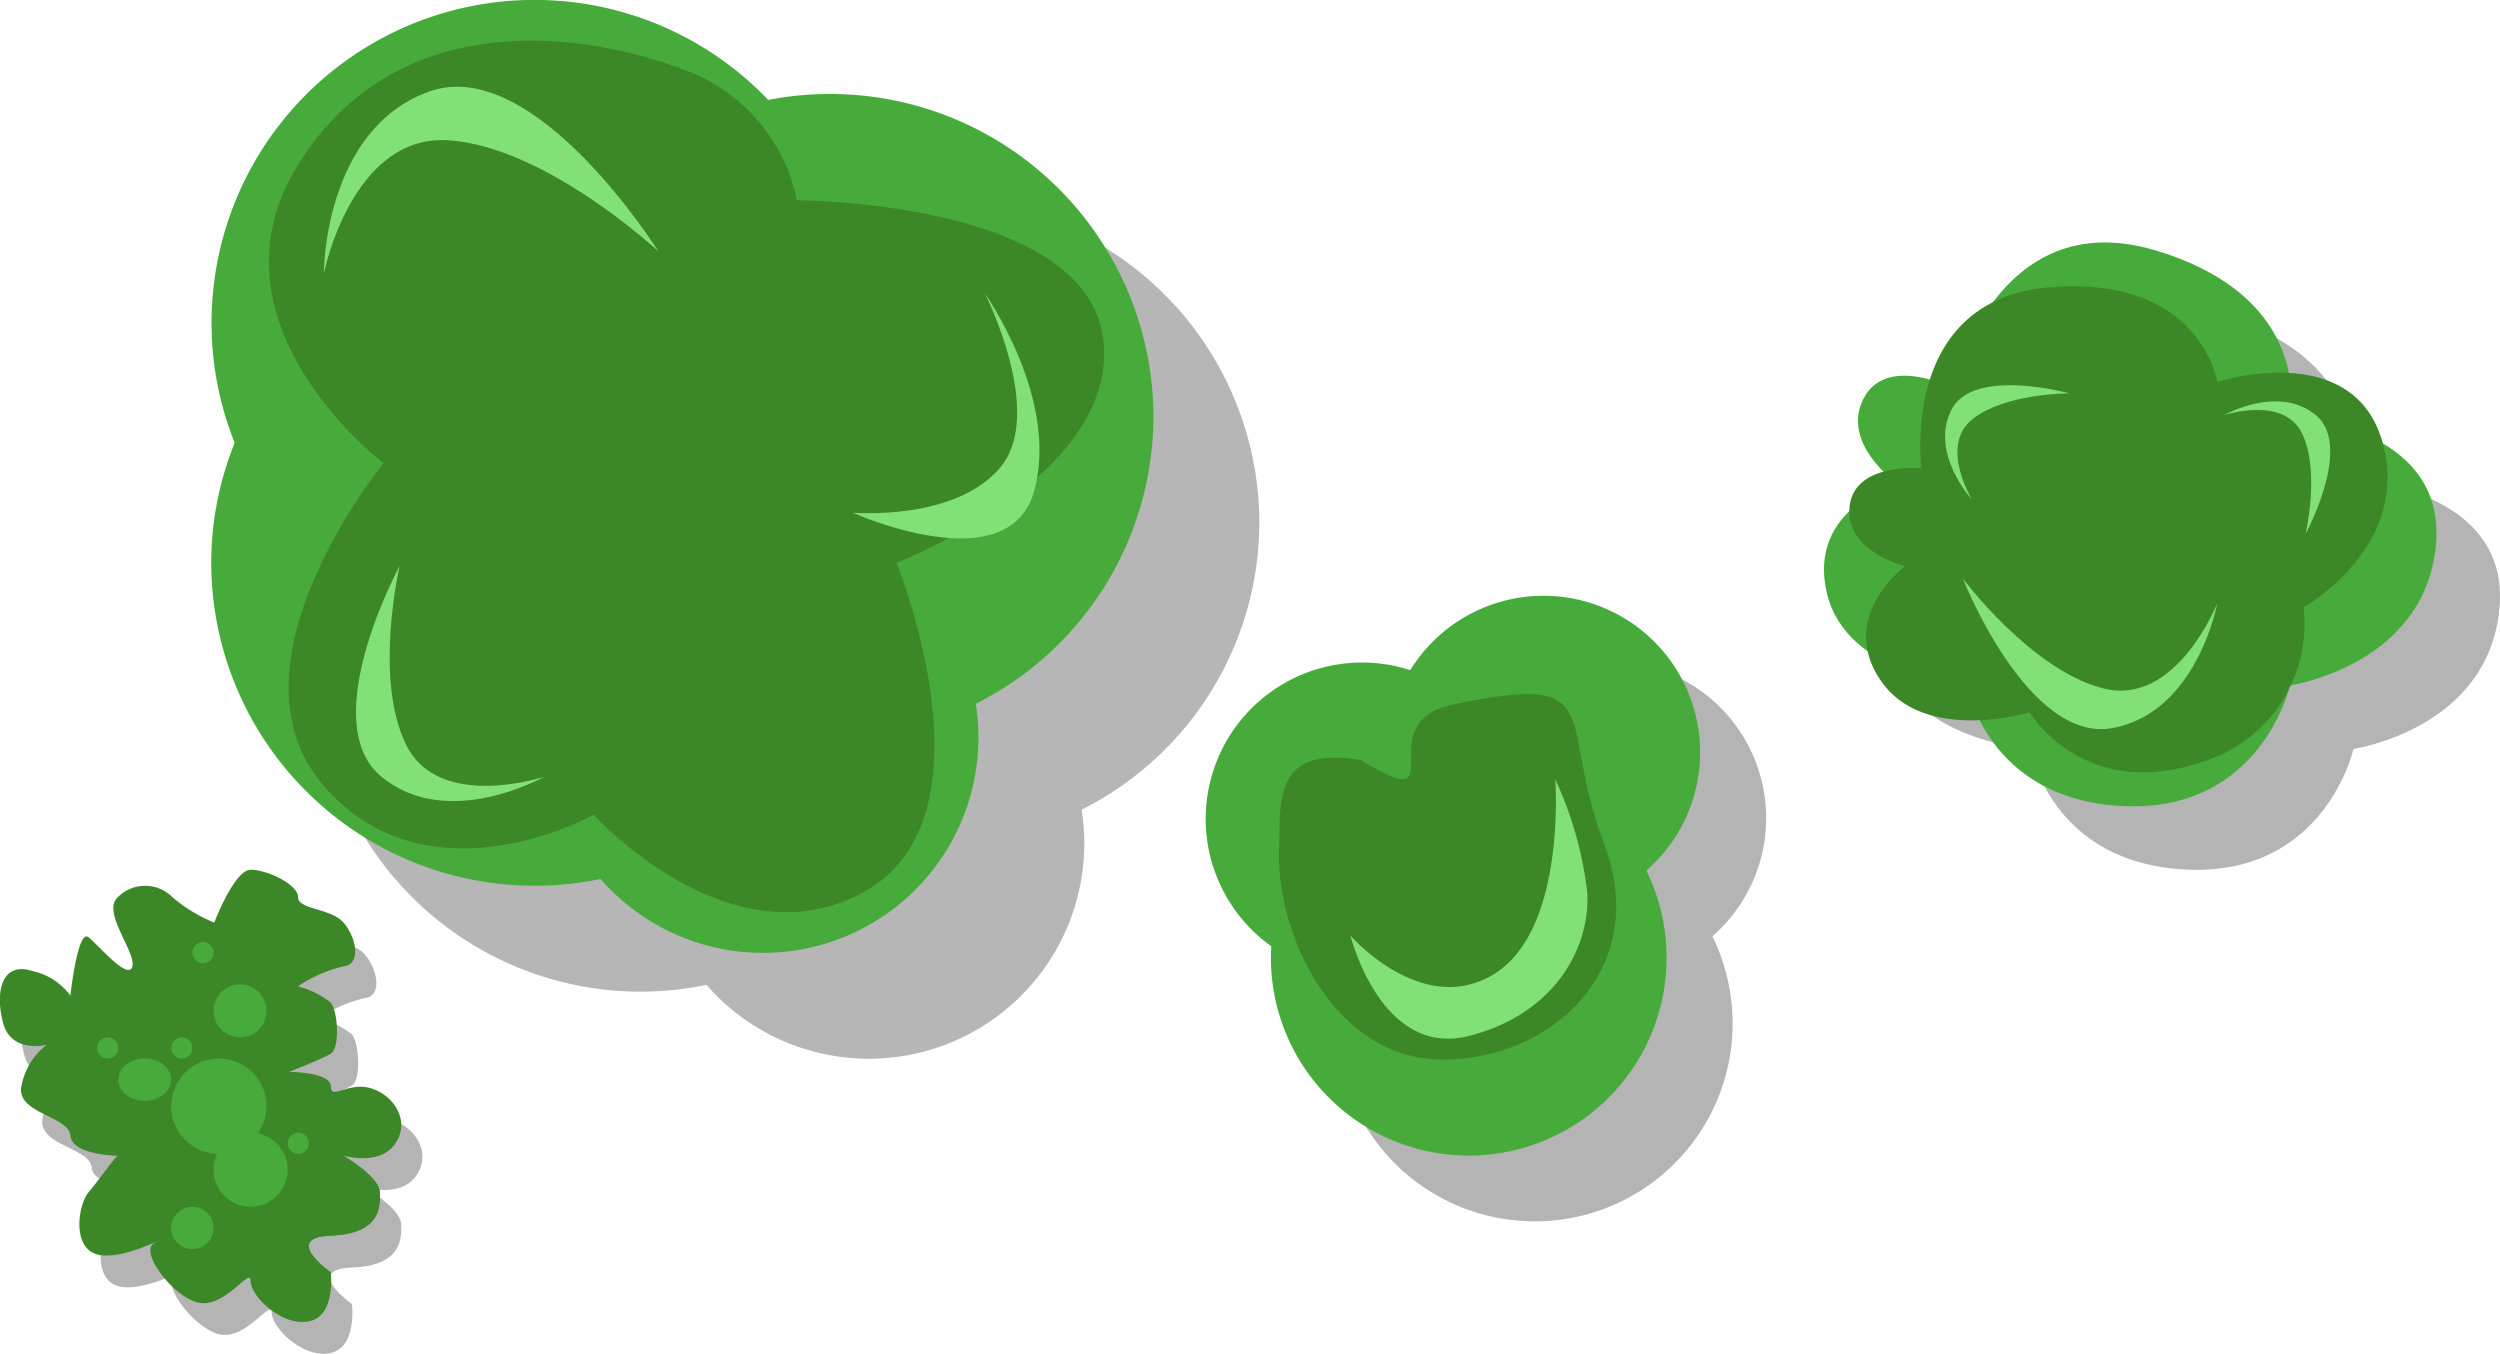 <svg height="86.626" viewBox="0 0 159.995 86.626" width="159.995" xmlns="http://www.w3.org/2000/svg"><g transform="translate(13.519)"><path d="m24.916 56.253a20.7 20.7 0 0 1 -24.916-20.179 20.5 20.5 0 0 1 1.5-7.73 20.67 20.67 0 0 1 34.145-21.949 20.7 20.7 0 0 1 24.655 20.23 20.608 20.608 0 0 1 -11.371 18.416 13.788 13.788 0 0 1 -24.013 11.212z" fill="#444" opacity=".39" transform="translate(6.776 6.776)"/><path d="m24.916 56.253a20.7 20.7 0 0 1 -24.916-20.179 20.5 20.5 0 0 1 1.5-7.73 20.67 20.67 0 0 1 34.145-21.949 20.7 20.7 0 0 1 24.655 20.23 20.608 20.608 0 0 1 -11.371 18.416 13.788 13.788 0 0 1 -24.013 11.212z" fill="#47ab3c"/><path d="m4001.924-5692.364s-11.83-8.931-5.451-19.137 18.325-8.468 24.7-6.032a11.227 11.227 0 0 1 7.191 8.351s18.442 0 19.6 8.815-13.222 14.382-13.222 14.382 6.611 16.121-1.972 20.993-17.4-4.871-17.4-4.871-10.554 5.915-17.281-1.855 3.835-20.646 3.835-20.646z" fill="#3c8728" transform="translate(-3990.891 5722.006)"/><g fill="#81e177"><path d="m4001.469-5689.668s-5.421 9.992-1.169 13.5 10.417 0 10.417 0-6.7 2.231-8.823-2.02-.425-11.48-.425-11.48z" transform="translate(-3989.408 5725.875)"/><path d="m3.612 0s-7 13.193-1.51 17.825 13.452 0 13.452 0-8.648 2.946-11.393-2.668-.549-15.157-.549-15.157z" transform="matrix(-.5 .866 -.866 -.5 30.419 12.955)"/><path d="m3.5 0s-6.783 8.588-1.463 11.6 13.033 0 13.033 0-8.379 1.92-11.038-1.734-.532-9.866-.532-9.866z" transform="matrix(-.242 -.97 .97 -.242 41.908 36.208)"/></g></g><path d="m4035.544-5900.452s1.281-3.378 2.329-3.378 3.029.933 3.029 1.748 2.1.7 2.912 1.631 1.165 2.68 0 2.8a8.74 8.74 0 0 0 -2.912 1.282 5.636 5.636 0 0 1 2.1 1.048c.466.583.583 2.912 0 3.262s-2.679 1.165-2.679 1.165 2.679 0 2.679.932 1.192-.4 2.7.162 2.382 2.193 1.373 3.565-3.262.7-3.262.7 2.28 1.324 2.331 2.33 0 2.679-3.146 2.8 0 2.33 0 2.33.349 2.8-1.4 3.146-3.727-1.631-3.727-2.563-1.4 1.4-3.029 1.4-4.194-3.261-3.145-3.844-2.178 1.222-3.728.7-1.121-3.189-.466-3.961 1.748-2.33 1.864-2.33-2.912 0-3.029-1.282-3.436-1.394-3.145-3.145a4.359 4.359 0 0 1 1.631-2.68s-2.272.6-2.8-1.4-.071-3.927 1.857-3.322a4.144 4.144 0 0 1 2.453 1.575s.466-4.31 1.165-3.728 2.563 2.8 2.8 1.864-1.98-3.495-.932-4.427a2.46 2.46 0 0 1 3.5 0 9.653 9.653 0 0 0 2.677 1.62z" fill="#444" opacity=".4" transform="translate(-4020.474 5961.526)"/><path d="m4035.544-5900.452s1.281-3.378 2.329-3.378 3.029.933 3.029 1.748 2.1.7 2.912 1.631 1.165 2.68 0 2.8a8.74 8.74 0 0 0 -2.912 1.282 5.636 5.636 0 0 1 2.1 1.048c.466.583.583 2.912 0 3.262s-2.679 1.165-2.679 1.165 2.679 0 2.679.932 1.192-.4 2.7.162 2.382 2.193 1.373 3.565-3.262.7-3.262.7 2.28 1.324 2.331 2.33 0 2.679-3.146 2.8 0 2.33 0 2.33.349 2.8-1.4 3.146-3.727-1.631-3.727-2.563-1.4 1.4-3.029 1.4-4.194-3.261-3.145-3.844-2.178 1.222-3.728.7-1.121-3.189-.466-3.961 1.748-2.33 1.864-2.33-2.912 0-3.029-1.282-3.436-1.394-3.145-3.145a4.359 4.359 0 0 1 1.631-2.68s-2.272.6-2.8-1.4-.071-3.927 1.857-3.322a4.144 4.144 0 0 1 2.453 1.575s.466-4.31 1.165-3.728 2.563 2.8 2.8 1.864-1.98-3.495-.932-4.427a2.46 2.46 0 0 1 3.5 0 9.653 9.653 0 0 0 2.677 1.62z" fill="#3c8728" transform="translate(-4021.829 5959.493)"/><g fill="#47ab3c"><ellipse cx="9.263" cy="69.099" rx="1.694" ry="1.355"/><circle cx="14.006" cy="70.793" r="3.049"/><circle cx="12.99" cy="60.969" r=".678"/><circle cx="15.361" cy="64.695" r="1.694"/><circle cx="12.312" cy="78.585" r="1.355"/><circle cx="6.892" cy="67.067" r=".678"/><circle cx="19.088" cy="73.165" r=".678"/><circle cx="16.039" cy="74.859" r="2.372"/><circle cx="11.635" cy="67.067" r=".678"/></g><g transform="translate(77.111 38.188)"><path d="m4.224 23.144q0-.391.024-.775a10.008 10.008 0 0 1 8.895-17.669 10.022 10.022 0 1 1 15.108 12.823 12.662 12.662 0 1 1 -24.027 5.621z" fill="#444" opacity=".4" transform="translate(4.225 4.208)"/><path d="m4.224 23.144q0-.391.024-.775a10.008 10.008 0 0 1 8.895-17.669 10.022 10.022 0 1 1 15.108 12.823 12.662 12.662 0 1 1 -24.027 5.621z" fill="#47ab3c"/><path d="m12.591 3.6c10.2-2.157 6.635.867 9.695 8.876s-3.323 13.844-10.323 13.844-10.834-8.252-10.452-13.848c0-3.221 0-6.209 5.225-5.32 6.245 3.809.364-2.395 5.855-3.552z" fill="#3c8728" transform="translate(3.252 3.308)"/><path d="m4017.682-5884.511s1.946 7.854 7.578 6.426 7.783-5.813 7.578-9.18a23.6 23.6 0 0 0 -2.048-7.242s.717 9.588-3.892 12.444-9.216-2.448-9.216-2.448z" fill="#81e177" transform="translate(-4008.367 5906.197)"/></g><path d="m4092.094-5897.483s2.75-11.855 12.989-8.8 8.623 10.6 8.623 10.6 10.06.539 9.341 8.263-9.341 8.982-9.341 8.982-1.8 8.084-10.6 7.725-10.06-7.725-10.06-7.725-7.725-.539-8.982-5.928 4.491-7.006 4.491-7.006-3.593-2.516-2.156-5.39 5.695-.721 5.695-.721z" fill="#444" opacity=".4" transform="translate(-3963.089 5926.368)"/><path d="m4092.094-5897.483s2.75-11.855 12.989-8.8 8.623 10.6 8.623 10.6 10.06.539 9.341 8.263-9.341 8.982-9.341 8.982-1.8 8.084-10.6 7.725-10.06-7.725-10.06-7.725-7.725-.539-8.982-5.928 4.491-7.006 4.491-7.006-3.593-2.516-2.156-5.39 5.695-.721 5.695-.721z" fill="#47ab3c" transform="translate(-3967.154 5922.303)"/><path d="m7.462 8.329s2.499-10.612 11.806-7.879 7.838 9.487 7.838 9.487 9.144.482 8.491 7.4-8.491 8.04-8.491 8.04a9.23 9.23 0 0 1 -9.634 6.914c-8-.321-9.144-6.914-9.144-6.914s-7.021-.487-8.164-5.311 4.082-6.266 4.082-6.266-3.266-2.256-1.96-4.828 5.176-.643 5.176-.643z" fill="#3c8728" transform="matrix(.934 -.358 .358 .934 113.023 24.865)"/><path d="m2.8 0s-5.424 9.992-1.172 13.5 10.417 0 10.417 0-6.7 2.232-8.823-2.02-.422-11.48-.422-11.48z" fill="#81e177" transform="matrix(.643 -.766 .766 .643 123.811 39.161)"/><path d="m1.578 0s-3.058 5.635-.66 7.614 5.875 0 5.875 0-3.776 1.259-4.975-1.139-.24-6.475-.24-6.475z" fill="#81e177" transform="matrix(-1 0 0 -1 149.128 34.181)"/><path d="m1.578 0s-3.058 5.635-.66 7.614 5.875 0 5.875 0-3.776 1.259-4.975-1.139-.24-6.475-.24-6.475z" fill="#81e177" transform="matrix(.225 .974 -.974 .225 132.086 23.637)"/></svg>